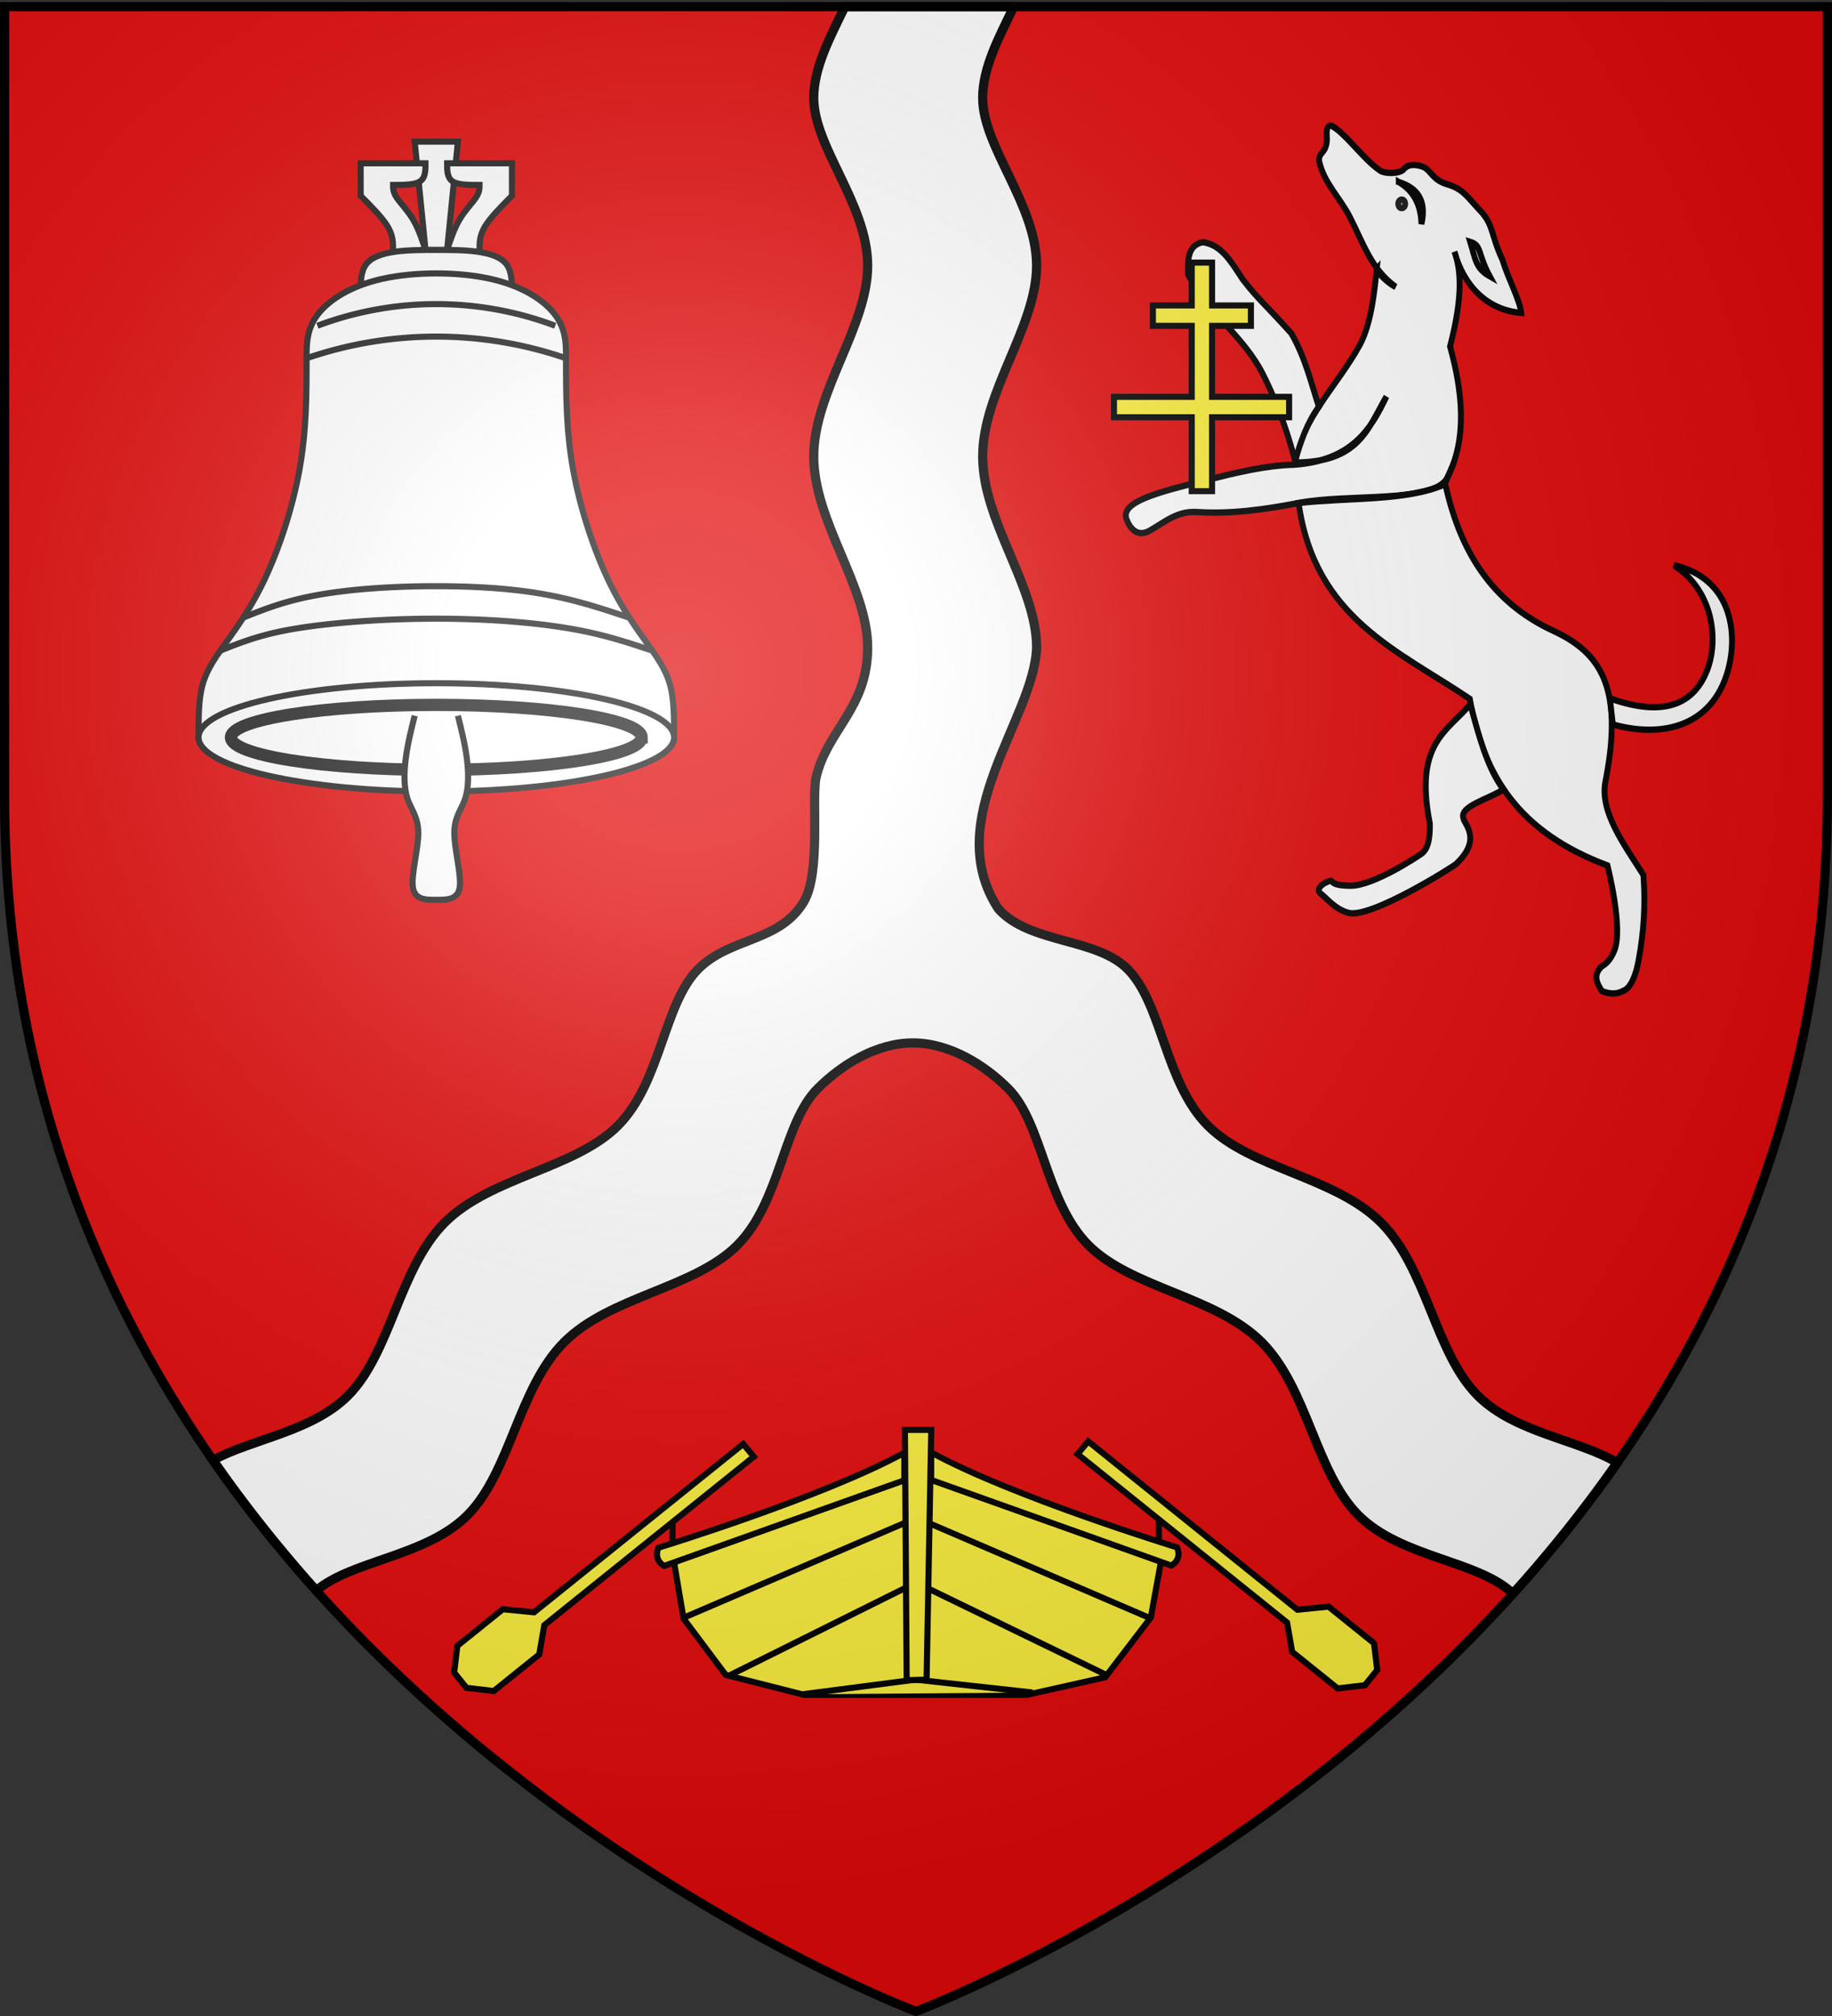 <svg xmlns="http://www.w3.org/2000/svg" xmlns:xlink="http://www.w3.org/1999/xlink" width="600" height="660" version="1.0"><rect width="100%" height="100%" fill="#333333" stroke="none"/><desc>Flag of Canton of Valais (Wallis)</desc><defs><radialGradient xlink:href="#b" id="c" cx="221.445" cy="226.331" r="300" fx="221.445" fy="226.331" gradientTransform="matrix(1.353 0 0 1.349 -77.63 -85.747)" gradientUnits="userSpaceOnUse"/><linearGradient id="b"><stop offset="0" style="stop-color:white;stop-opacity:.314"/><stop offset=".19" style="stop-color:white;stop-opacity:.251"/><stop offset=".6" style="stop-color:#6b6b6b;stop-opacity:.125"/><stop offset="1" style="stop-color:black;stop-opacity:.125"/></linearGradient></defs><g style="display:inline"><path d="M1.5 2.176V260.73c0 88.468 28.677 160.3 68.248 217.318 12.765-6.958 32.48-9.372 44.201-21.105 14.075-14.088 16.651-41.581 31.682-56.655s42.639-17.604 56.758-31.779 14.91-39.83 26.25-51.222c10.475-10.526 26.7-8.78 34.603-22.053 5.713-9.596 2.464-33.992 4.063-40.815 3.624-15.468 16.877-22.546 16.867-42.459s-17.63-41.177-17.66-62.463 17.7-42.593 17.66-62.6c-.04-20.005-17.621-38.71-17.66-54.782-.024-9.98 5.364-19.959 10.195-29.938z" style="display:inline;fill:#e20909;fill-opacity:1;fill-rule:evenodd;stroke:none;stroke-width:1px;stroke-linecap:butt;stroke-linejoin:miter;stroke-opacity:1"/><path d="M94.78 510.643" style="display:inline;fill:#fcef3c;fill-opacity:1;fill-rule:evenodd;stroke:none;stroke-width:1px;stroke-linecap:butt;stroke-linejoin:miter;stroke-opacity:1"/><path d="M103.56 520.725C190.01 617.105 300 658.5 300 658.5s109.223-41.106 195.531-136.765c-11.396-10.944-36.677-11.707-50.63-25.674-14.075-14.088-16.652-41.581-31.682-56.654s-42.64-17.605-56.758-31.78-14.911-39.831-26.25-51.224c-7.681-7.718-19.2-14.973-31.227-14.973-12.026 0-23.543 7.255-31.224 14.973-11.339 11.393-12.132 37.05-26.25 51.224-14.119 14.175-41.727 16.706-56.758 31.78-15.03 15.073-17.607 42.566-31.682 56.654-13.512 13.525-37.647 14.668-49.51 24.664" style="display:inline;fill:#e20909;fill-opacity:1;fill-rule:evenodd;stroke:none;stroke-width:1px;stroke-linecap:butt;stroke-linejoin:miter;stroke-opacity:1"/><path d="m508.54 506.672.481-.586zM509.021 506.086" style="display:inline;fill:#fcef3c;fill-opacity:1;fill-rule:evenodd;stroke:none;stroke-width:1px;stroke-linecap:butt;stroke-linejoin:miter;stroke-opacity:1"/><path d="M332.033 2.176c-4.83 9.98-10.22 19.958-10.195 29.938.039 16.073 17.62 34.777 17.66 54.783s-17.69 41.313-17.66 62.6c.03 21.285 17.65 42.55 17.66 62.462-.727 23.331-31.729 56.233-12.52 85.58 10.131 11.449 32.029 9.372 42.354 19.747 11.339 11.392 12.133 37.047 26.252 51.222s41.725 16.706 56.756 31.78c15.03 15.073 17.607 42.566 31.681 56.654 12.178 12.189 32.981 14.321 45.657 21.94 39.87-57.152 68.822-129.255 68.822-218.153V2.176z" style="display:inline;fill:#e20909;fill-opacity:1;fill-rule:evenodd;stroke:none;stroke-width:1px;stroke-linecap:butt;stroke-linejoin:miter;stroke-opacity:1"/><path d="m525.693 484.49-.255.354zM521.807 489.778q-.295.396-.59.79.295-.394.59-.79M517.314 495.7" style="display:inline;fill:#fcef3c;fill-opacity:1;fill-rule:evenodd;stroke:none;stroke-width:1px;stroke-linecap:butt;stroke-linejoin:miter;stroke-opacity:1"/><path d="M276.707 2.176c-4.831 9.979-10.22 19.958-10.195 29.937.039 16.073 17.62 34.777 17.66 54.783.04 20.007-17.691 41.314-17.66 62.6s17.65 42.55 17.66 62.463-13.243 26.99-16.867 42.459c-1.599 6.823 1.65 31.219-4.063 40.814-7.903 13.274-24.128 11.528-34.603 22.053-11.34 11.393-12.132 37.048-26.25 51.223s-41.727 16.706-56.758 31.78c-15.03 15.072-17.607 42.566-31.682 56.653-11.722 11.733-31.436 14.147-44.201 21.106 10.603 15.278 21.986 29.493 33.813 42.678 11.862-9.997 35.997-11.14 49.51-24.664 14.074-14.088 16.65-41.582 31.68-56.655 15.032-15.073 42.64-17.604 56.759-31.78 14.118-14.174 14.911-39.83 26.25-51.224 7.68-7.717 19.198-14.972 31.224-14.972s23.546 7.254 31.227 14.972c11.339 11.393 12.131 37.05 26.25 51.225s41.727 16.706 56.758 31.78c15.03 15.072 17.607 42.566 31.681 56.654 13.954 13.967 39.235 14.73 50.631 25.673 11.937-13.23 23.436-27.5 34.147-42.853-12.676-7.618-33.48-9.75-45.657-21.94-14.074-14.087-16.65-41.58-31.681-56.654-15.03-15.073-42.637-17.604-56.756-31.78-14.119-14.174-14.913-39.829-26.252-51.222-10.325-10.374-32.223-8.298-42.353-19.746-19.21-29.347 11.792-62.249 12.52-85.58-.011-19.913-17.63-41.177-17.661-62.463-.03-21.286 17.7-42.594 17.66-62.6s-17.621-38.71-17.66-54.783c-.024-9.979 5.364-19.958 10.195-29.937z" style="display:inline;fill:#fff;fill-rule:evenodd;stroke:#000;stroke-width:3;stroke-linecap:butt;stroke-linejoin:miter;stroke-miterlimit:4;stroke-dasharray:none;stroke-opacity:1"/></g><g style="display:inline"><g style="fill:#fff;fill-opacity:1"><path d="M234.001 102h12l6-60h-24z" class="Gold Rand2" style="fill:#fff;fill-opacity:1;fill-rule:evenodd;stroke:#202020;stroke-width:3.386;stroke-linecap:butt;stroke-linejoin:miter;stroke-miterlimit:10" transform="matrix(.59 0 0 .591 1.294 21.547)"/><path d="M216.001 102c0-4 0-8-3-13s-9-11-15-17V54h36c0 4 0 8-3 10s-9 2-15 2c0 2 0 4 2 7s6 7 9 12 5 11 7 17M264.001 102c0-4 0-8 3-13s9-11 15-17V54h-36c0 4 0 8 3 10s9 2 15 2c0 2 0 4-2 7s-6 7-9 12-5 11-7 17M282.001 126c0-6 0-12-3-16s-9-6-16-7-15-1-23-1-16 0-23 1-13 3-16 7-3 10-3 16" class="Gold Rand2" style="fill:#fff;fill-opacity:1;fill-rule:evenodd;stroke:#202020;stroke-width:3.386;stroke-linecap:butt;stroke-linejoin:miter;stroke-miterlimit:10" transform="matrix(.59 0 0 .591 1.294 21.547)"/><path d="M168 162c0-8 0-16 6-24s18.001-16 36.001-20 42-4 60 0 30 12 36 20 6 16 6 24c0 20 0 40.001 4 62.001s12 46 21 64 19 30 25 39 8 15 9 22 1 15 1 23h-264c0-8 0-16 1-23s3-13 9-22 16-21 25-39 17-42 21-64 4-42 4-62z" class="Gold Rand2" style="fill:#fff;fill-opacity:1;fill-rule:evenodd;stroke:#202020;stroke-width:3.386;stroke-linecap:butt;stroke-linejoin:miter;stroke-miterlimit:10" transform="matrix(.59 0 0 .591 1.294 21.547)"/><path d="M372.002 372.002c0-16.569-59.099-30-132-30-72.903 0-132.001 13.431-132.001 30 0 16.568 59.098 30 132 30s132-13.432 132-30z" class="Gold Rand2" style="fill:#fff;fill-opacity:1;fill-rule:evenodd;stroke:#202020;stroke-width:3.386;stroke-linecap:butt;stroke-linejoin:miter;stroke-miterlimit:10" transform="matrix(.59 0 0 .591 1.294 21.547)"/><path d="M168 162c46.668-16 97.335-16 144.002 0M174 144a187.47 187.47 0 0 1 132.002 0M132 306.002c10-4 20-8 33-11s29.001-5 47.001-6 38-1 55 0 31 3 44 6 25 7 37 11M120 324.002c10-4 20-8 35-11s35.001-5 55.001-6 40-1 59 0 37 3 52 6 27 7 39 11" class="Rand2" style="fill:#fff;fill-opacity:1;fill-rule:evenodd;stroke:#202020;stroke-width:3.386;stroke-linecap:butt;stroke-linejoin:miter;stroke-miterlimit:10" transform="matrix(.59 0 0 .591 1.294 21.547)"/><path d="M354.002 372.002c0-9.941-51.04-18-114-18-62.962 0-114.001 8.059-114.001 18s51.04 18 114 18 114-8.059 114-18z" class="Rand4" style="fill:#fff;fill-opacity:1;fill-rule:evenodd;stroke:#202020;stroke-width:6.772;stroke-linecap:butt;stroke-linejoin:miter;stroke-miterlimit:10" transform="matrix(.59 0 0 .591 1.294 21.547)"/><path d="M228.001 360.002c-2 8-4 16-5 24s-1 16 1 22 6 10 6 19-4 23-3 30 7 7 13 7 12 0 13-7-3-21-3-30 4-13 6-19 2-14 1-22-3-16-5-24" class="Gold Rand2" style="fill:#fff;fill-opacity:1;fill-rule:evenodd;stroke:#202020;stroke-width:3.386;stroke-linecap:butt;stroke-linejoin:miter;stroke-miterlimit:10" transform="matrix(.59 0 0 .591 1.294 21.547)"/></g><g style="display:inline;opacity:1;fill:#fff;fill-opacity:1;stroke:#000;stroke-width:4.326;stroke-miterlimit:4;stroke-dasharray:none;stroke-opacity:1" transform="matrix(.445 0 0 .48 333.388 27.17)"><path d="M231.263 29.422c8.565 4.322 19.493 18.059 30.112 26.604 1.836 1.478 3.663 2.8 5.467 3.892 3.39 2.052 14.29 2.116 17.063-1.089 4.213-4.868 12.11-2.298 13.522-1.904 6.251 1.743 7.147 9.059 18.197 12.064 12.226 3.324 14.593 8.33 24.961 18.466 9.356 9.146 7.693 16.797 15.915 32.938 4.33 13.218 12.767 27.255 13.923 36.439-25.088-1.9-42.403-18.564-49.124-41.73 4.614 12.417 6.508 29.185-3.267 64.623 9.007 30.354 13.038 62.702-2.178 89.673-9.797 17.364-72.37 10.495-109.279 17.063-24.566 4.372-49.582 7.691-74.788 6.172-14.638-.882-23.823 6.913-34.853 12.707-9.483 4.982-14.978-2.368-17.063-7.987-4.301-11.592 22.005-17.985 58.814-26.503 22.103-5.114 43.082-9.943 64.623-10.528 42.073-2.73 56.288-23.743 67.89-46.47-13.65 21.704-19.954 44.892-67.164 45.018 4.19-29.078 31.609-53.082 47.56-80.234 8.496-14.464 10.866-36.974 12.522-52.1-1.265 1.222 7.846 10.003 13.89 12.525-17.71-11.9-23.18-28.411-33.673-47.557-7.179-13.098-19.095-23.35-22.51-37.758-1.132-4.777 3.049-6.252 4.357-9.439 1.974-4.807.904-7.102 1.09-10.891.205-4.211 2.37-4.813 3.993-3.994z" style="fill:#fff;fill-opacity:1;fill-rule:evenodd;stroke:#000;stroke-width:4.326;stroke-linecap:butt;stroke-linejoin:miter;stroke-miterlimit:4;stroke-dasharray:none;stroke-opacity:1"/><path d="m320.936 258.87-6.535 14.159c12.015 51.773 38.91 83.119 79.508 100.564 34.254 14.72 52.264 37.918 38.484 102.744-4.422 20.8 13.899 43.227 27.954 63.896 1.55 19.726.39 38.688-3.63 58.451-3.906 19.205-10.892 20.331-10.892 20.331-5.203 2.908-10.77 2.287-15.974.363-3.814-5.203-6.254-10.407-1.452-15.61-.527-1.406 5.734-1.139 10.528-11.982 6.801-15.38-5.082-58.088-5.082-58.088-65.376-22.817-91.014-60.851-101.291-113.634-52.288-32.835-114.131-54.812-125.979-133.603 36.304-3.801 79.744-1.18 107.463-12.706zM204.034 257.78c-.271 0-7.26-29.138-23.961-59.54-13.877-25.262-39.69-41.089-54.82-67.527-.496-10.477-.038-20.238 10.89-22.146 13.413 1.898 20.04 12.237 29.045 25.05 10.918 13.23 15.14 15.779 35.942 37.031 10.381 16.7 14.431 33.401 20.33 50.101-8.735 11.173-13.48 23.943-17.426 37.031z" style="fill:#fff;fill-opacity:1;fill-rule:evenodd;stroke:#000;stroke-width:4.326;stroke-linecap:butt;stroke-linejoin:miter;stroke-miterlimit:4;stroke-dasharray:none;stroke-opacity:1"/><path d="M332.917 423.694c-16.585 18.512-41.456 26.333-29.77 81.323.356 15.713-3.577 19.417-7.987 21.783 0 0-33.182 20.806-50.464 20.694-17.613-.113-11.06-4.755-16.338-2.904-4.716 1.654-9.533 5.535-5.445 8.35 4.098 2.822 10.447 10.596 20.33 13.07 16.318 4.084 77.093-31.473 79.245-33.354 19.645-17.16 5.47-27.525 5.346-31.269-2.933-8.233 19.27-13.114 29.407-19.605-11.954-14.875-18.014-36.627-24.324-58.088zM435.66 419.7c43.953 14.522 63.237.804 71.622-19.284 8.334-19.966 5.127-53.599-24.425-71.478 41.748 8.57 47.652 45.625 39.61 71.986-11.783 38.617-49.252 45.846-84.629 36.566zM280.275 67.542c10.069 5.508 16.302 14.469 16.7 28.681 4.03-16.492-3.344-24.746-16.7-28.68zM332.847 108.358c3.934 11.7 3.778 17.89 14.376 23.476-9.207-15.877-5.66-20.947-14.376-23.476z" style="fill:#fff;fill-opacity:1;fill-rule:evenodd;stroke:#000;stroke-width:4.326;stroke-linecap:butt;stroke-linejoin:miter;stroke-miterlimit:4;stroke-dasharray:none;stroke-opacity:1"/><ellipse cx="282.453" cy="82.427" rx="2.541" ry="2.904" style="opacity:.9;fill:#fff;fill-opacity:1;stroke:#000;stroke-width:4.326;stroke-miterlimit:4;stroke-dasharray:none;stroke-opacity:1"/></g><path d="M386.213 153.382h22.952v-20.961h-11.463v-6.024h11.463v-12.644h5.996v12.644h11.464v6.024H415.16v20.961h22.728v6.025h-22.728v21.818h-5.996v-21.818h-22.952z" style="display:inline;fill:#fcef3c;fill-opacity:1;stroke:#000;stroke-width:1.795;stroke-miterlimit:4;stroke-dasharray:none;stroke-opacity:1" transform="matrix(1.11 0 0 1.109 -63.866 -40.178)"/><g style="stroke-width:1.72;stroke-miterlimit:4;stroke-dasharray:none"><path d="m713.807 624.145 3.3 19.473 11.882 15.843 22.114 5.61h62.71l22.115-4.95 12.872-16.833 3.3-18.153-69.312-26.735z" style="fill:#fcef3c;fill-opacity:1;fill-rule:evenodd;stroke:#000;stroke-width:1.72;stroke-linecap:butt;stroke-linejoin:miter;stroke-miterlimit:4;stroke-dasharray:none;stroke-opacity:1" transform="matrix(1.162 0 0 1.163 -609.395 -218.612)"/><path d="m783.119 633.716 53.139 25.745M848.14 643.288l-65.352-28.055-65.516 28.055" style="fill:none;fill-opacity:1;fill-rule:evenodd;stroke:#000;stroke-width:1.72;stroke-linecap:butt;stroke-linejoin:miter;stroke-miterlimit:4;stroke-dasharray:none;stroke-opacity:1" transform="matrix(1.162 0 0 1.163 -609.395 -218.612)"/><path d="m729.65 659.79 53.138-26.404M750.608 664.907l31.85-4.126 33.006 3.63M710.011 623.65c-1.485 3.63 1.65 5.116 1.65 5.116l67.662-24.095v-7.756c-22.939 12.542-69.312 26.735-69.312 26.735z" style="fill:#fcef3c;fill-opacity:1;fill-rule:evenodd;stroke:#000;stroke-width:1.72;stroke-linecap:butt;stroke-linejoin:miter;stroke-miterlimit:4;stroke-dasharray:none;stroke-opacity:1" transform="matrix(1.162 0 0 1.163 -609.395 -218.612)"/><path d="m779.983 660.946-.495-70.467h7.426l-1.32 70.302zM856.196 623.554c1.486 3.63-1.65 5.115-1.65 5.115l-67.661-24.094v-7.756c22.938 12.542 69.311 26.735 69.311 26.735z" style="fill:#fcef3c;fill-opacity:1;fill-rule:evenodd;stroke:#000;stroke-width:1.72;stroke-linecap:butt;stroke-linejoin:miter;stroke-miterlimit:4;stroke-dasharray:none;stroke-opacity:1" transform="matrix(1.162 0 0 1.163 -609.395 -218.612)"/><path d="M851.054 621.873v-6.207" style="fill:none;fill-rule:evenodd;stroke:#000;stroke-width:1.72;stroke-linecap:butt;stroke-linejoin:miter;stroke-miterlimit:4;stroke-dasharray:none;stroke-opacity:1" transform="matrix(1.162 0 0 1.163 -609.395 -218.612)"/><path d="m828.156 597.294 59.041 47.425 1.433 8.239 12.824 10.305 7.689-.908 3.465-4.303-.901-7.516-12.824-10.306-8.774.874-58.97-47.388z" style="fill:#fcef3c;fill-opacity:1;fill-rule:evenodd;stroke:#000;stroke-width:1.72;stroke-linecap:butt;stroke-linejoin:miter;stroke-miterlimit:4;stroke-dasharray:none;stroke-opacity:1" transform="matrix(1.162 0 0 1.163 -609.395 -218.612)"/><path d="M713.995 622.606v-6.208" style="display:inline;fill:none;fill-rule:evenodd;stroke:#000;stroke-width:1.72;stroke-linecap:butt;stroke-linejoin:miter;stroke-miterlimit:4;stroke-dasharray:none;stroke-opacity:1" transform="matrix(1.162 0 0 1.163 -609.395 -218.612)"/><path d="m736.892 598.027-59.04 47.425-1.433 8.239-12.824 10.305-7.69-.908-3.465-4.303.902-7.517 12.824-10.305 8.773.874 58.971-47.388z" style="display:inline;fill:#fcef3c;fill-opacity:1;fill-rule:evenodd;stroke:#000;stroke-width:1.72;stroke-linecap:butt;stroke-linejoin:miter;stroke-miterlimit:4;stroke-dasharray:none;stroke-opacity:1" transform="matrix(1.162 0 0 1.163 -609.395 -218.612)"/></g></g><path d="M300 658.5s298.5-112.32 298.5-397.772V2.176H1.5v258.552C1.5 546.18 300 658.5 300 658.5" style="opacity:1;fill:url(#c);fill-opacity:1;fill-rule:evenodd;stroke:none;stroke-width:1px;stroke-linecap:butt;stroke-linejoin:miter;stroke-opacity:1"/><path d="M300 658.5S1.5 546.18 1.5 260.728V2.176h597v258.552C598.5 546.18 300 658.5 300 658.5z" style="opacity:1;fill:none;fill-opacity:1;fill-rule:evenodd;stroke:#000;stroke-width:3;stroke-linecap:butt;stroke-linejoin:miter;stroke-miterlimit:4;stroke-dasharray:none;stroke-opacity:1"/></svg>